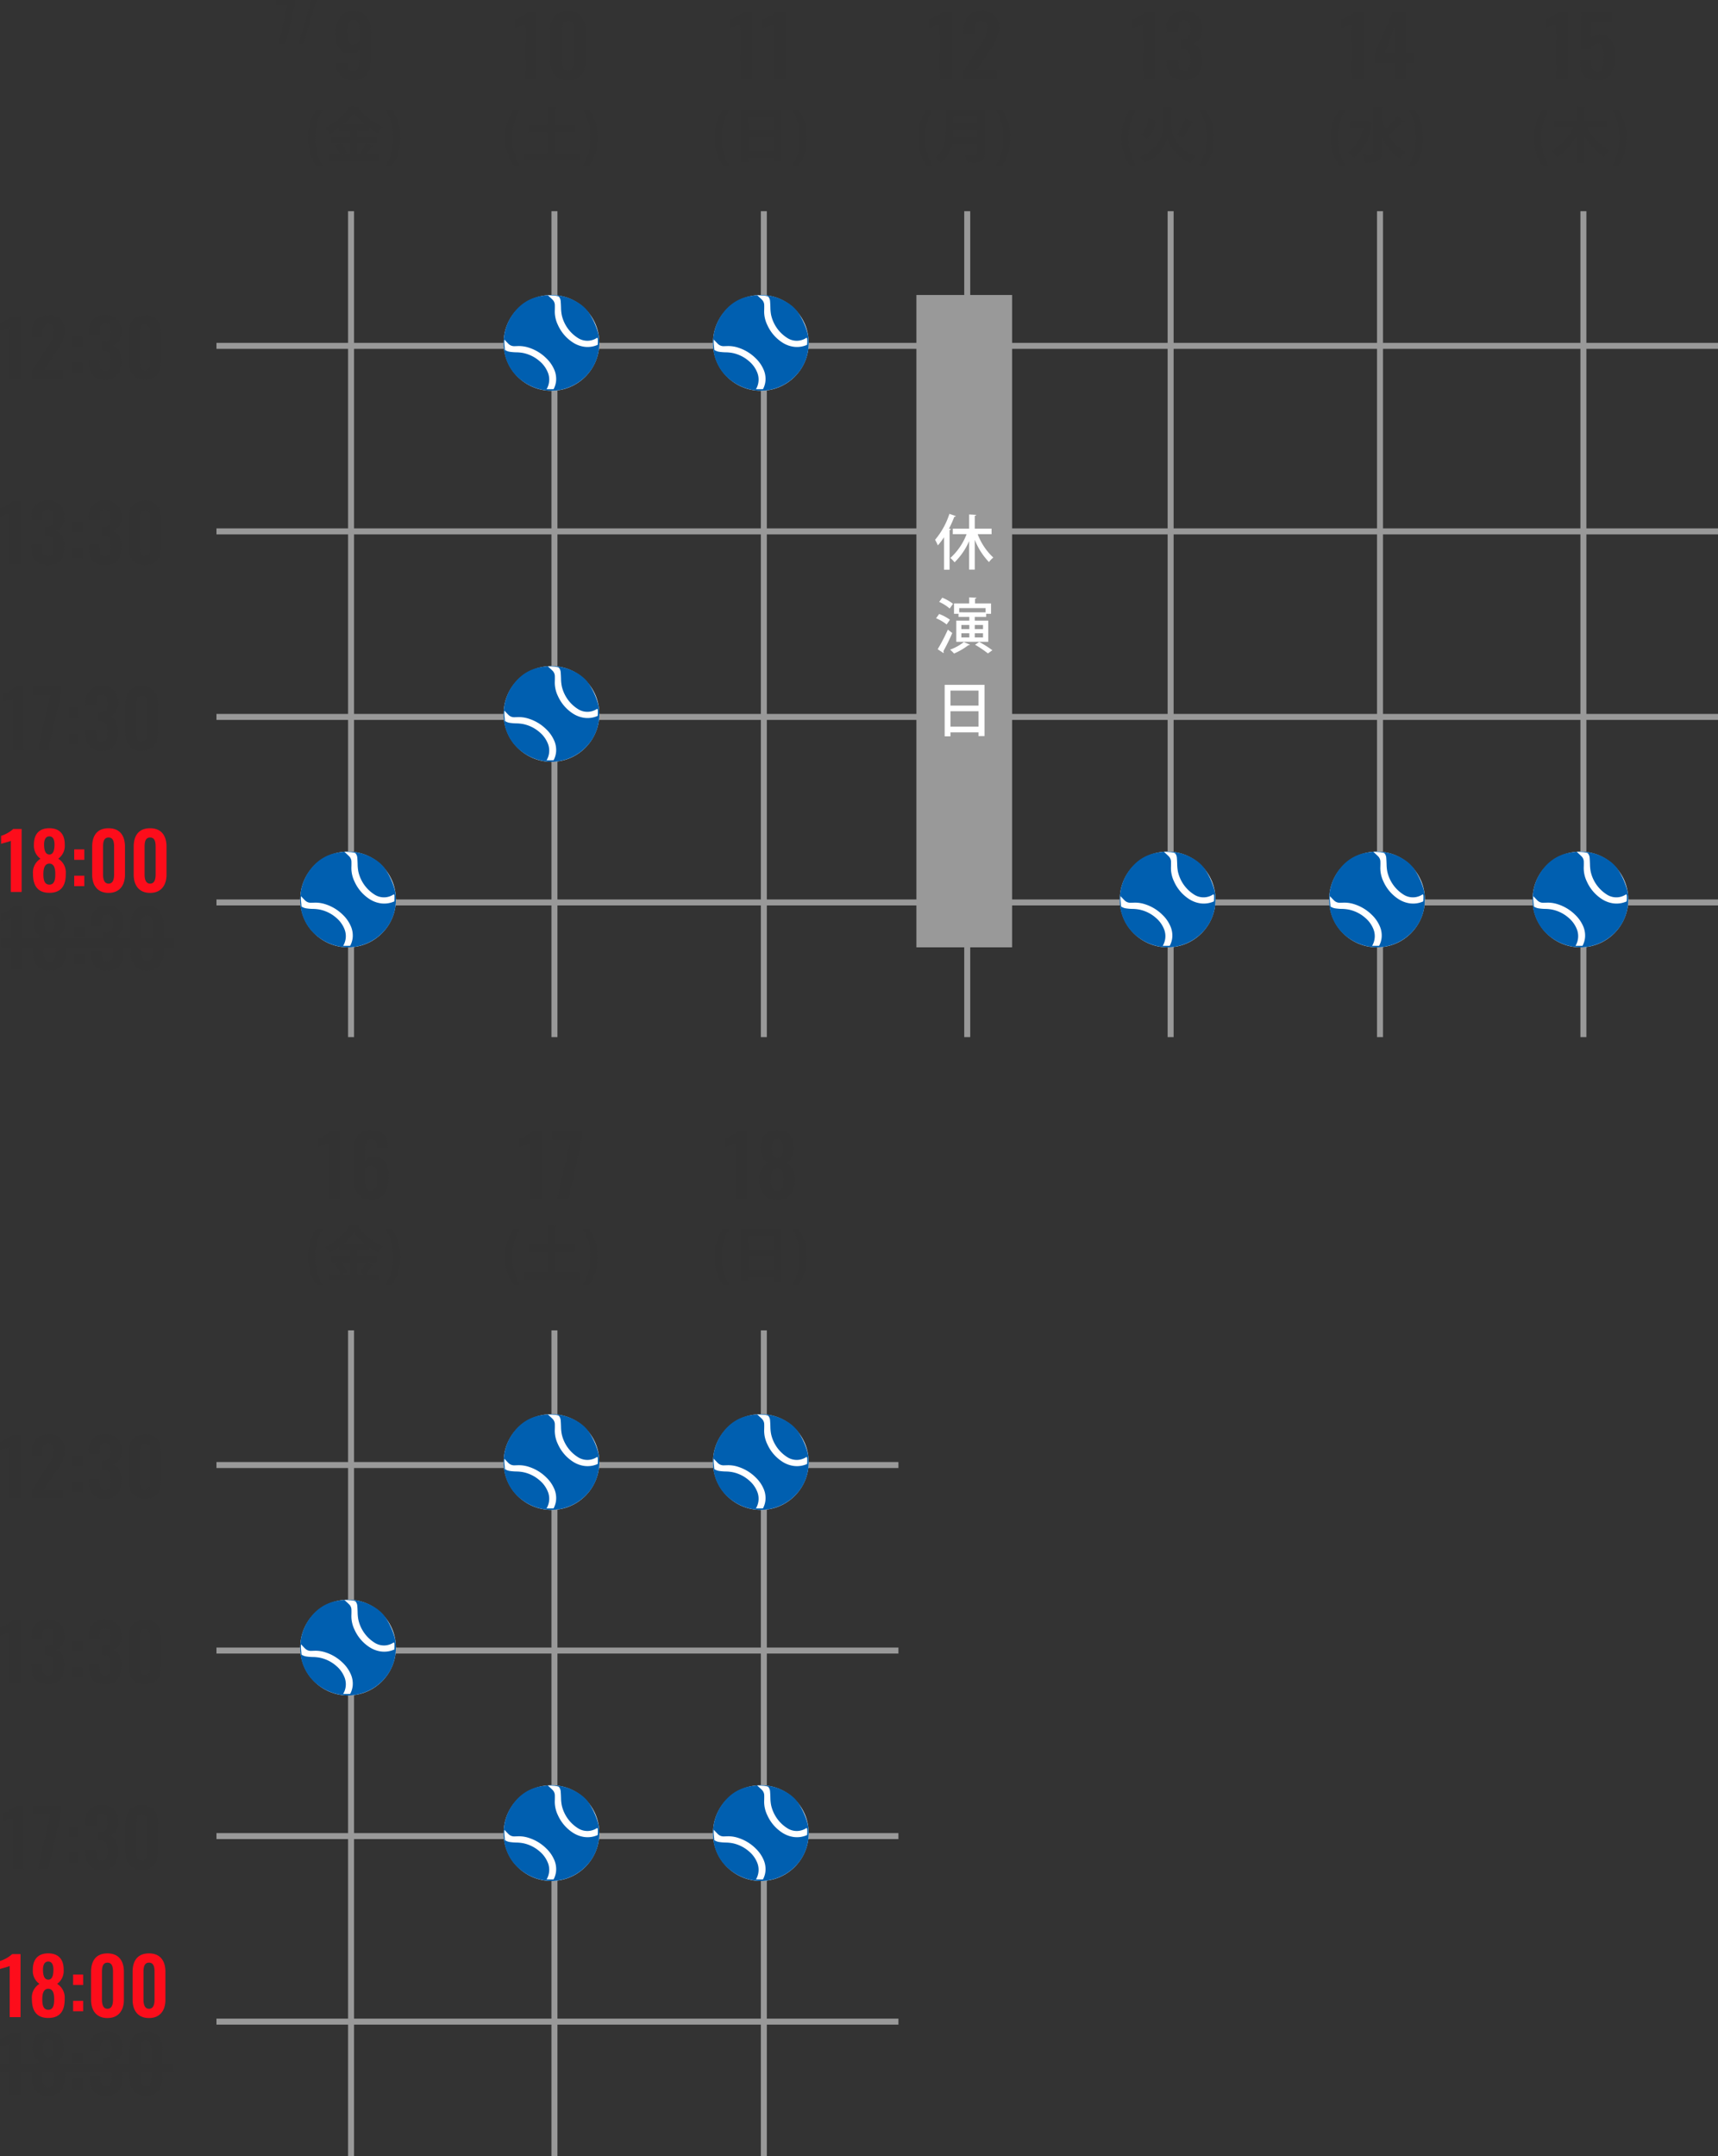 <svg xmlns="http://www.w3.org/2000/svg" width="287.183" height="360.29" viewBox="0 0 287.183 360.29">
  <rect x="0" y="0" width="287.183" height="360.29" fill="#333333" stroke="none"/>
  <g id="グループ_73102" data-name="グループ 73102" transform="translate(-16.817 -170.71)">
    <g id="グループ_71990" data-name="グループ 71990" transform="translate(0 -103)">
      <g id="グループ_67314" data-name="グループ 67314" transform="translate(0 -67)">
        <g id="グループ_66993" data-name="グループ 66993" transform="translate(3 19)">
          <g id="グループ_66975" data-name="グループ 66975" transform="translate(-2)">
            <path id="パス_142050" data-name="パス 142050" d="M-.105.154c2.338,0,2.968-1.736,2.968-3.948V-7.812c0-2.128-.868-3.654-2.968-3.654-2.156,0-2.954,1.554-2.954,3.78,0,1.9.6,3.36,2.436,3.332a1.715,1.715,0,0,0,1.512-.7V-3.71c0,1.722-.252,2.338-.98,2.338-.826,0-.994-.5-.994-1.512H-2.947v.168C-2.919-.868-2.093.154-.105.154Zm.014-5.978c-.994,0-1.008-.938-1.008-2.156,0-1.19.2-2,.994-2S.889-9.156.889-8.2V-6.44A1.118,1.118,0,0,1-.091-5.824Z" transform="translate(75 335)" fill="#323232"/>
            <path id="パス_142051" data-name="パス 142051" d="M-5.3,1.35A8.477,8.477,0,0,1-6.52-3.26,8.435,8.435,0,0,1-5.3-7.9H-6.36A7.9,7.9,0,0,0-7.7-3.27,7.725,7.725,0,0,0-6.36,1.35ZM3.69-2.4V-3.43H.58v-1H2.51v-.52a13.347,13.347,0,0,0,1.53.96,5.968,5.968,0,0,1,.8-1.07A10.873,10.873,0,0,1,.66-8.28a.284.284,0,0,0,.26-.2l-1.6-.09A11,11,0,0,1-4.79-4.91a5.113,5.113,0,0,1,.73.95,13.267,13.267,0,0,0,1.51-.96v.49H-.69v1H-3.76V-2.4h1.53l-.9.37A7.454,7.454,0,0,1-2.29-.4H-4.26V.63H4.27V-.4H1.99a12.888,12.888,0,0,0,.97-1.38.3.3,0,0,0,.28-.1L2.03-2.4ZM-.69-.4H-2.03l.81-.35A6.746,6.746,0,0,0-2.14-2.4H-.69Zm2.3,0H.58v-2H1.97A9.829,9.829,0,0,1,1-.69ZM-1.83-5.48A10.018,10.018,0,0,0-.04-7.37,10.62,10.62,0,0,0,1.82-5.48ZM5.3-7.9A8.425,8.425,0,0,1,6.52-3.29,8.486,8.486,0,0,1,5.3,1.35H6.36A7.929,7.929,0,0,0,7.7-3.28,7.629,7.629,0,0,0,6.36-7.9Z" transform="translate(75 348)" fill="#323232"/>
            <path id="パス_142049" data-name="パス 142049" d="M-6.579,0h1.2l1.476-6.534V-7.29H-7.1v.954H-5.13Zm3.33,0h.81L-.333-7.29h-.81Z" transform="translate(69 329)" fill="#323232"/>
          </g>
        </g>
        <g id="グループ_66976" data-name="グループ 66976" transform="translate(-8 19)">
          <path id="パス_142052" data-name="パス 142052" d="M-4.368,0h1.946V-11.34h-1.5a6.141,6.141,0,0,1-2.2,1.246v1.442c.238-.112,1.526-.406,1.75-.546ZM2.744.168C4.718.168,5.7-1.19,5.7-3.122V-8.148c0-1.974-.924-3.318-2.954-3.318-2.058,0-2.954,1.33-2.954,3.318v5.026C-.21-1.19.756.168,2.744.168Zm0-1.666c-.84,0-.994-.924-.994-1.652V-8.12c0-.77.1-1.68.994-1.68s.994.91.994,1.68v4.97C3.738-2.422,3.6-1.5,2.744-1.5Z" transform="translate(117 335)" fill="#323232"/>
          <path id="パス_142053" data-name="パス 142053" d="M-5.3,1.35A8.477,8.477,0,0,1-6.52-3.26,8.435,8.435,0,0,1-5.3-7.9H-6.36A7.9,7.9,0,0,0-7.7-3.27,7.725,7.725,0,0,0-6.36,1.35ZM.63-4.19H3.92V-5.4H.63V-8.21c.19-.03.27-.1.28-.2L-.66-8.5v3.1H-3.9v1.21H-.66v3.5h-3.9V.51H4.58V-.69H.63ZM5.3-7.9A8.425,8.425,0,0,1,6.52-3.29,8.486,8.486,0,0,1,5.3,1.35H6.36A7.929,7.929,0,0,0,7.7-3.28,7.629,7.629,0,0,0,6.36-7.9Z" transform="translate(117 348)" fill="#323232"/>
        </g>
        <g id="グループ_66978" data-name="グループ 66978" transform="translate(-15 19)">
          <path id="パス_142054" data-name="パス 142054" d="M-3.374,0h1.946V-11.34h-1.5a6.141,6.141,0,0,1-2.2,1.246v1.442c.238-.112,1.526-.406,1.75-.546ZM2.114,0H4.06V-11.34h-1.5a6.141,6.141,0,0,1-2.2,1.246v1.442C.6-8.764,1.89-9.058,2.114-9.2Z" transform="translate(159 335)" fill="#323232"/>
          <path id="パス_142055" data-name="パス 142055" d="M-5.3,1.35A8.477,8.477,0,0,1-6.52-3.26,8.435,8.435,0,0,1-5.3-7.9H-6.36A7.9,7.9,0,0,0-7.7-3.27,7.725,7.725,0,0,0-6.36,1.35ZM-3.35.78h1.24V.12h4.3V.77H3.48V-7.92H-3.35Zm5.54-5.3h-4.3V-6.71h4.3Zm-4.3,1.19h4.3v2.24h-4.3ZM5.3-7.9A8.425,8.425,0,0,1,6.52-3.29,8.486,8.486,0,0,1,5.3,1.35H6.36A7.929,7.929,0,0,0,7.7-3.28,7.629,7.629,0,0,0,6.36-7.9Z" transform="translate(159 348)" fill="#323232"/>
        </g>
        <g id="グループ_66979" data-name="グループ 66979" transform="translate(-21 19)">
          <path id="パス_142056" data-name="パス 142056" d="M-4.1,0h1.946V-11.34h-1.5a6.141,6.141,0,0,1-2.2,1.246v1.442c.238-.112,1.526-.406,1.75-.546ZM-.154,0H5.488V-1.554H2.044L4.382-5.068a6.015,6.015,0,0,0,1.4-3.444A2.647,2.647,0,0,0,2.87-11.466c-2.142,0-2.982,1.386-2.982,3.4v.5h1.9v-.476c0-.966.224-1.806,1.134-1.806.644,0,.924.476.924,1.316A5.136,5.136,0,0,1,2.646-5.7l-2.8,4.326Z" transform="translate(199 335)" fill="#323232"/>
          <path id="パス_142057" data-name="パス 142057" d="M-5.3,1.35A8.477,8.477,0,0,1-6.52-3.26,8.435,8.435,0,0,1-5.3-7.9H-6.36A7.9,7.9,0,0,0-7.7-3.27,7.725,7.725,0,0,0-6.36,1.35Zm2.27-9.39v3.32c0,1.55-.14,3.48-1.83,4.77a5.116,5.116,0,0,1,.91.89,5.341,5.341,0,0,0,1.88-3.1H2.15V-.61c0,.29-.07.29-.73.29-.37,0-.9,0-1.37-.03A5.019,5.019,0,0,1,.55.91C2.79.91,3.42.75,3.42-.59V-8.04ZM2.15-5.66H-1.8V-6.87H2.15Zm0,1.14v1.2H-1.87c.04-.42.06-.82.07-1.2ZM5.3-7.9A8.425,8.425,0,0,1,6.52-3.29,8.486,8.486,0,0,1,5.3,1.35H6.36A7.929,7.929,0,0,0,7.7-3.28,7.629,7.629,0,0,0,6.36-7.9Z" transform="translate(199 348)" fill="#323232"/>
        </g>
        <g id="グループ_66982" data-name="グループ 66982" transform="translate(-29 19)">
          <path id="パス_142058" data-name="パス 142058" d="M-4.1,0h1.946V-11.34h-1.5a6.141,6.141,0,0,1-2.2,1.246v1.442c.238-.112,1.526-.406,1.75-.546ZM2.772.168c2.142,0,2.954-1.386,2.954-3.444,0-1.582-.6-2.422-1.5-2.716a2.363,2.363,0,0,0,1.5-2.492,2.694,2.694,0,0,0-2.968-3A2.711,2.711,0,0,0-.182-8.442v.532H1.736v-.406c.028-.952.21-1.61,1.022-1.61s1.05.574,1.05,1.526c0,1.176-.336,1.68-1.358,1.694H2.156v1.554h.322c1.036.056,1.33.756,1.33,1.918,0,1.12-.168,1.778-1.022,1.778-.826,0-1.022-.6-1.05-1.68v-.336H-.182v.392C-.182-1.106.644.168,2.772.168Z" transform="translate(241 335)" fill="#323232"/>
          <path id="パス_142059" data-name="パス 142059" d="M-5.3,1.35A8.477,8.477,0,0,1-6.52-3.26,8.435,8.435,0,0,1-5.3-7.9H-6.36A7.9,7.9,0,0,0-7.7-3.27,7.725,7.725,0,0,0-6.36,1.35ZM-.71-8.42v3.2A5.661,5.661,0,0,1-4.66-.11,5.735,5.735,0,0,1-3.81.92,6.524,6.524,0,0,0-.06-3.09,6.835,6.835,0,0,0,3.85.92,4.958,4.958,0,0,1,4.69-.21C1.55-1.37.6-3.7.6-5.23V-8.05c.17-.05.29-.14.31-.27l-.97-.05ZM2.93-6.53A15.3,15.3,0,0,1,1.56-3.75s1.02.5,1.03.51A19.228,19.228,0,0,0,4.08-5.78a.341.341,0,0,0,.31-.11ZM-3.36-3.07A4.835,4.835,0,0,0-2.03-6.25l-1.21-.27A4.172,4.172,0,0,1-4.45-3.75ZM5.3-7.9A8.425,8.425,0,0,1,6.52-3.29,8.486,8.486,0,0,1,5.3,1.35H6.36A7.929,7.929,0,0,0,7.7-3.28,7.629,7.629,0,0,0,6.36-7.9Z" transform="translate(241 348)" fill="#323232"/>
        </g>
        <g id="グループ_66986" data-name="グループ 66986" transform="translate(0 19)">
          <path id="パス_142062" data-name="パス 142062" d="M-4.081,0h1.946V-11.34h-1.5a6.141,6.141,0,0,1-2.2,1.246v1.442c.238-.112,1.526-.406,1.75-.546Zm6.86.168c2.45,0,2.954-1.764,2.954-4.13,0-2.2-.742-3.6-2.534-3.5a2.148,2.148,0,0,0-1.5.588L1.813-9.6H5.285V-11.34H.189L.077-5.026H1.743c.168-.6.518-.994,1.064-.994.938,0,1.078.868,1.078,2.184,0,1.512-.056,2.506-1.008,2.534-.91.014-1.064-.784-1.064-1.946H-.077C-.077-1.162.511.168,2.779.168Z" transform="translate(281 335)" fill="#323232"/>
          <path id="パス_142063" data-name="パス 142063" d="M-5.3,1.35A8.477,8.477,0,0,1-6.52-3.26,8.435,8.435,0,0,1-5.3-7.9H-6.36A7.9,7.9,0,0,0-7.7-3.27,7.725,7.725,0,0,0-6.36,1.35ZM4.42-6.17H.64V-8.23c.19-.03.27-.09.28-.2L-.64-8.51v2.34H-4.41v1.19h3.25A9.658,9.658,0,0,1-4.8-1.06,6.574,6.574,0,0,1-3.91-.04,10.566,10.566,0,0,0-.64-3.58V.92H.64V-3.64A11.389,11.389,0,0,0,3.9-.1a5.476,5.476,0,0,1,.92-1.06,10.141,10.141,0,0,1-3.7-3.82h3.3ZM5.3-7.9A8.425,8.425,0,0,1,6.52-3.29,8.486,8.486,0,0,1,5.3,1.35H6.36A7.929,7.929,0,0,0,7.7-3.28,7.629,7.629,0,0,0,6.36-7.9Z" transform="translate(281 348)" fill="#323232"/>
        </g>
        <g id="グループ_68482" data-name="グループ 68482" transform="translate(-34 19)">
          <path id="パス_142060" data-name="パス 142060" d="M-4.158,0h1.946V-11.34h-1.5a6.141,6.141,0,0,1-2.2,1.246v1.442c.238-.112,1.526-.406,1.75-.546ZM3.066,0H4.872V-2.786H6.034v-1.54H4.872V-11.34H2.618l-2.954,6.9v1.652h3.4ZM1.274-4.326,3.066-9.254v4.928Z" transform="translate(281 335)" fill="#323232"/>
          <path id="パス_142061" data-name="パス 142061" d="M-5.3,1.35A8.477,8.477,0,0,1-6.52-3.26,8.435,8.435,0,0,1-5.3-7.9H-6.36A7.9,7.9,0,0,0-7.7-3.27,7.725,7.725,0,0,0-6.36,1.35ZM.68-8.24c.19-.02.26-.09.27-.2L-.6-8.51V-.64c0,.25-.04.25-.7.25-.3,0-.68,0-1.08-.02A4.758,4.758,0,0,1-1.91.93C.23.93.68.6.68-.64V-3.62A7.77,7.77,0,0,0,3.89.19,5.089,5.089,0,0,1,4.82-.93,6.816,6.816,0,0,1,1.91-3.7,20.229,20.229,0,0,0,4.34-5.93a.4.4,0,0,0,.33-.08L3.42-6.94A15.006,15.006,0,0,1,1.39-4.71,12.663,12.663,0,0,1,.68-6.73ZM-1.78-6.03H-4.49v1.21h2.18A6.58,6.58,0,0,1-4.82-.87a4.5,4.5,0,0,1,1,.95A8.921,8.921,0,0,0-.86-5.53a.363.363,0,0,0,.13-.19l-.83-.36ZM5.3-7.9A8.425,8.425,0,0,1,6.52-3.29,8.486,8.486,0,0,1,5.3,1.35H6.36A7.929,7.929,0,0,0,7.7-3.28,7.629,7.629,0,0,0,6.36-7.9Z" transform="translate(281 348)" fill="#323232"/>
        </g>
        <g id="グループ_66977" data-name="グループ 66977" transform="translate(0 16)">
          <rect id="長方形_29001" data-name="長方形 29001" width="1" height="251" transform="translate(304 413) rotate(90)" fill="#999"/>
          <rect id="長方形_29004" data-name="長方形 29004" width="1" height="251" transform="translate(304 444) rotate(90)" fill="#999"/>
          <rect id="長方形_29007" data-name="長方形 29007" width="1" height="251" transform="translate(304 475) rotate(90)" fill="#999"/>
          <rect id="長方形_28999" data-name="長方形 28999" width="1" height="251" transform="translate(304 382) rotate(90)" fill="#999"/>
          <g id="グループ_68500" data-name="グループ 68500">
            <rect id="長方形_28998" data-name="長方形 28998" width="1" height="138" transform="translate(75 360)" fill="#999"/>
            <rect id="長方形_29000" data-name="長方形 29000" width="1" height="138" transform="translate(109 360)" fill="#999"/>
            <rect id="長方形_29002" data-name="長方形 29002" width="1" height="138" transform="translate(144 360)" fill="#999"/>
            <rect id="長方形_29003" data-name="長方形 29003" width="1" height="138" transform="translate(178 360)" fill="#999"/>
            <rect id="長方形_29005" data-name="長方形 29005" width="1" height="138" transform="translate(212 360)" fill="#999"/>
            <rect id="長方形_29006" data-name="長方形 29006" width="1" height="138" transform="translate(247 360)" fill="#999"/>
            <rect id="長方形_30511" data-name="長方形 30511" width="1" height="138" transform="translate(281 360)" fill="#999"/>
          </g>
        </g>
        <path id="パス_142045" data-name="パス 142045" d="M2.442,16H4.249V5.47H2.858A5.7,5.7,0,0,1,.817,6.627V7.966c.221-.1,1.417-.377,1.625-.507Zm3.666,0h5.239V14.557h-3.2l2.171-3.263a5.585,5.585,0,0,0,1.3-3.2,2.458,2.458,0,0,0-2.7-2.743c-1.989,0-2.769,1.287-2.769,3.159V8.98H7.916V8.538c0-.9.208-1.677,1.053-1.677.6,0,.858.442.858,1.222a4.77,4.77,0,0,1-1.118,2.626l-2.6,4.017Zm6.747-5.369h1.69V8.889h-1.69Zm0,4.394h1.69V13.283h-1.69Zm5.525,1.131c1.989,0,2.743-1.287,2.743-3.2,0-1.469-.559-2.249-1.391-2.522a2.194,2.194,0,0,0,1.391-2.314A2.5,2.5,0,0,0,18.368,5.34a2.518,2.518,0,0,0-2.73,2.821v.494h1.781V8.278c.026-.884.2-1.495.949-1.495s.975.533.975,1.417c0,1.092-.312,1.56-1.261,1.573h-.273v1.443h.3c.962.052,1.235.7,1.235,1.781,0,1.04-.156,1.651-.949,1.651-.767,0-.949-.559-.975-1.56v-.312H15.637v.364C15.637,14.973,16.4,16.156,18.381,16.156Zm6.669,0c1.833,0,2.743-1.261,2.743-3.055V8.434c0-1.833-.858-3.081-2.743-3.081-1.911,0-2.743,1.235-2.743,3.081V13.1C22.307,14.9,23.2,16.156,25.05,16.156Zm0-1.547c-.78,0-.923-.858-.923-1.534V8.46c0-.715.091-1.56.923-1.56s.923.845.923,1.56v4.615C25.972,13.751,25.843,14.609,25.05,14.609Z" transform="translate(16 388)" fill="#323232"/>
        <path id="パス_142046" data-name="パス 142046" d="M2.442,16H4.249V5.47H2.858A5.7,5.7,0,0,1,.817,6.627V7.966c.221-.1,1.417-.377,1.625-.507Zm6.383.156c1.989,0,2.743-1.287,2.743-3.2,0-1.469-.559-2.249-1.391-2.522a2.194,2.194,0,0,0,1.391-2.314A2.5,2.5,0,0,0,8.813,5.34a2.518,2.518,0,0,0-2.73,2.821v.494H7.864V8.278c.026-.884.2-1.495.949-1.495s.975.533.975,1.417c0,1.092-.312,1.56-1.261,1.573H8.253v1.443h.3c.962.052,1.235.7,1.235,1.781,0,1.04-.156,1.651-.949,1.651-.767,0-.949-.559-.975-1.56v-.312H6.082v.364C6.082,14.973,6.849,16.156,8.826,16.156Zm4.03-5.525h1.69V8.889h-1.69Zm0,4.394h1.69V13.283h-1.69Zm5.525,1.131c1.989,0,2.743-1.287,2.743-3.2,0-1.469-.559-2.249-1.391-2.522a2.194,2.194,0,0,0,1.391-2.314A2.5,2.5,0,0,0,18.368,5.34a2.518,2.518,0,0,0-2.73,2.821v.494h1.781V8.278c.026-.884.2-1.495.949-1.495s.975.533.975,1.417c0,1.092-.312,1.56-1.261,1.573h-.273v1.443h.3c.962.052,1.235.7,1.235,1.781,0,1.04-.156,1.651-.949,1.651-.767,0-.949-.559-.975-1.56v-.312H15.637v.364C15.637,14.973,16.4,16.156,18.381,16.156Zm6.669,0c1.833,0,2.743-1.261,2.743-3.055V8.434c0-1.833-.858-3.081-2.743-3.081-1.911,0-2.743,1.235-2.743,3.081V13.1C22.307,14.9,23.2,16.156,25.05,16.156Zm0-1.547c-.78,0-.923-.858-.923-1.534V8.46c0-.715.091-1.56.923-1.56s.923.845.923,1.56v4.615C25.972,13.751,25.843,14.609,25.05,14.609Z" transform="translate(16 419)" fill="#323232"/>
        <path id="パス_142047" data-name="パス 142047" d="M2.982,16H4.789V5.47H3.4A5.7,5.7,0,0,1,1.357,6.627V7.966c.221-.1,1.417-.377,1.625-.507Zm4.16,0H8.871L11,6.562V5.47H6.388V6.848H9.235Zm5.174-5.369h1.69V8.889h-1.69Zm0,4.394h1.69V13.283h-1.69Zm5.525,1.131c1.989,0,2.743-1.287,2.743-3.2,0-1.469-.559-2.249-1.391-2.522a2.194,2.194,0,0,0,1.391-2.314A2.5,2.5,0,0,0,17.828,5.34,2.518,2.518,0,0,0,15.1,8.161v.494h1.781V8.278c.026-.884.195-1.495.949-1.495s.975.533.975,1.417c0,1.092-.312,1.56-1.261,1.573h-.273v1.443h.3c.962.052,1.235.7,1.235,1.781,0,1.04-.156,1.651-.949,1.651-.767,0-.949-.559-.975-1.56v-.312H15.1v.364C15.1,14.973,15.865,16.156,17.841,16.156Zm6.669,0c1.833,0,2.743-1.261,2.743-3.055V8.434c0-1.833-.858-3.081-2.743-3.081-1.911,0-2.743,1.235-2.743,3.081V13.1C21.767,14.9,22.664,16.156,24.51,16.156Zm0-1.547c-.78,0-.923-.858-.923-1.534V8.46c0-.715.091-1.56.923-1.56s.923.845.923,1.56v4.615C25.433,13.751,25.3,14.609,24.51,14.609Z" transform="translate(16 450)" fill="#323232"/>
        <g id="グループ_66984" data-name="グループ 66984" transform="translate(-5974 -1355)">
          <circle id="楕円形_3502" data-name="楕円形 3502" cx="8" cy="8" r="8" transform="translate(6041 1838)" fill="#fff"/>
          <path id="パス_360" data-name="パス 360" d="M432.608,126.152a2.9,2.9,0,0,1-3.129.1,6.107,6.107,0,0,1-2.8-3.925,7.187,7.187,0,0,1-.114-1.2c-.012-.362-.026-.724-.057-1.084a1.28,1.28,0,0,0-.277-.719.292.292,0,0,0-.126-.088,3.14,3.14,0,0,0-.8-.134c-.276-.017-.551-.03-.827-.044a.086.086,0,0,1-.06-.024c.128-.006.255-.016.383-.019a8.341,8.341,0,0,1,4.83,1.421,5.847,5.847,0,0,1,1.86,1.965,11.99,11.99,0,0,1,1.284,2.994,6.054,6.054,0,0,1,.183,1.4,8.094,8.094,0,0,1-.415,2.835,7.579,7.579,0,0,1-1.717,2.834,8.166,8.166,0,0,1-4.415,2.408,7.236,7.236,0,0,1-2.459.073,8.458,8.458,0,0,1-4.345-1.955,7.327,7.327,0,0,1-1.841-2.36,7.71,7.71,0,0,1-.732-2.47,8.369,8.369,0,0,1,.362-3.772,8.212,8.212,0,0,1,2.033-3.257,6.9,6.9,0,0,1,3.437-1.867,12.021,12.021,0,0,1,1.409-.215.155.155,0,0,1,.14.057c.166.167.344.323.515.485.1.1.208.194.3.3a1.288,1.288,0,0,1,.3.851c.01.323,0,.647-.01.97a5.146,5.146,0,0,0,.519,2.3,6.779,6.779,0,0,0,2.473,2.913,4.663,4.663,0,0,0,1.958.742,4.121,4.121,0,0,0,2.2-.317.076.076,0,0,0,.037-.055c.008-.2.016-.39.019-.586,0-.118,0-.236-.01-.354A.28.28,0,0,0,432.608,126.152Zm-15.5.324-.018.016c0,.2-.011.4,0,.6.023.347.063.692.092,1.038a.116.116,0,0,0,.061.1,2.025,2.025,0,0,0,.7.266,8.584,8.584,0,0,0,1.241.1,6.665,6.665,0,0,1,1.059.112,6.012,6.012,0,0,1,2.738,1.362,4.786,4.786,0,0,1,1.328,1.771,3.145,3.145,0,0,1-.028,2.664c-.039.084-.085.166-.131.256.384,0,.759,0,1.133,0a.074.074,0,0,0,.053-.035,3.669,3.669,0,0,0,.406-1.378,3.9,3.9,0,0,0-.311-1.858,5.814,5.814,0,0,0-1.342-1.917,7.276,7.276,0,0,0-2.869-1.746,5.294,5.294,0,0,0-1.676-.281c-.262,0-.523.018-.784.02a1.338,1.338,0,0,1-.963-.372c-.084-.079-.163-.164-.243-.247Z" transform="translate(5624.034 1718.985)" fill="#005fb0"/>
        </g>
        <g id="グループ_68485" data-name="グループ 68485" transform="translate(-5940 -1386)">
          <circle id="楕円形_3502-2" data-name="楕円形 3502" cx="8" cy="8" r="8" transform="translate(6041 1838)" fill="#fff"/>
          <path id="パス_360-2" data-name="パス 360" d="M432.608,126.152a2.9,2.9,0,0,1-3.129.1,6.107,6.107,0,0,1-2.8-3.925,7.187,7.187,0,0,1-.114-1.2c-.012-.362-.026-.724-.057-1.084a1.28,1.28,0,0,0-.277-.719.292.292,0,0,0-.126-.088,3.14,3.14,0,0,0-.8-.134c-.276-.017-.551-.03-.827-.044a.086.086,0,0,1-.06-.024c.128-.006.255-.016.383-.019a8.341,8.341,0,0,1,4.83,1.421,5.847,5.847,0,0,1,1.86,1.965,11.99,11.99,0,0,1,1.284,2.994,6.054,6.054,0,0,1,.183,1.4,8.094,8.094,0,0,1-.415,2.835,7.579,7.579,0,0,1-1.717,2.834,8.166,8.166,0,0,1-4.415,2.408,7.236,7.236,0,0,1-2.459.073,8.458,8.458,0,0,1-4.345-1.955,7.327,7.327,0,0,1-1.841-2.36,7.71,7.71,0,0,1-.732-2.47,8.369,8.369,0,0,1,.362-3.772,8.212,8.212,0,0,1,2.033-3.257,6.9,6.9,0,0,1,3.437-1.867,12.021,12.021,0,0,1,1.409-.215.155.155,0,0,1,.14.057c.166.167.344.323.515.485.1.1.208.194.3.3a1.288,1.288,0,0,1,.3.851c.01.323,0,.647-.01.97a5.146,5.146,0,0,0,.519,2.3,6.779,6.779,0,0,0,2.473,2.913,4.663,4.663,0,0,0,1.958.742,4.121,4.121,0,0,0,2.2-.317.076.076,0,0,0,.037-.055c.008-.2.016-.39.019-.586,0-.118,0-.236-.01-.354A.28.28,0,0,0,432.608,126.152Zm-15.5.324-.018.016c0,.2-.011.4,0,.6.023.347.063.692.092,1.038a.116.116,0,0,0,.061.1,2.025,2.025,0,0,0,.7.266,8.584,8.584,0,0,0,1.241.1,6.665,6.665,0,0,1,1.059.112,6.012,6.012,0,0,1,2.738,1.362,4.786,4.786,0,0,1,1.328,1.771,3.145,3.145,0,0,1-.028,2.664c-.039.084-.085.166-.131.256.384,0,.759,0,1.133,0a.074.074,0,0,0,.053-.035,3.669,3.669,0,0,0,.406-1.378,3.9,3.9,0,0,0-.311-1.858,5.814,5.814,0,0,0-1.342-1.917,7.276,7.276,0,0,0-2.869-1.746,5.294,5.294,0,0,0-1.676-.281c-.262,0-.523.018-.784.02a1.338,1.338,0,0,1-.963-.372c-.084-.079-.163-.164-.243-.247Z" transform="translate(5624.034 1718.985)" fill="#005fb0"/>
        </g>
        <g id="グループ_68488" data-name="グループ 68488" transform="translate(-5837 -1355)">
          <circle id="楕円形_3502-3" data-name="楕円形 3502" cx="8" cy="8" r="8" transform="translate(6041 1838)" fill="#fff"/>
          <path id="パス_360-3" data-name="パス 360" d="M432.608,126.152a2.9,2.9,0,0,1-3.129.1,6.107,6.107,0,0,1-2.8-3.925,7.187,7.187,0,0,1-.114-1.2c-.012-.362-.026-.724-.057-1.084a1.28,1.28,0,0,0-.277-.719.292.292,0,0,0-.126-.088,3.14,3.14,0,0,0-.8-.134c-.276-.017-.551-.03-.827-.044a.086.086,0,0,1-.06-.024c.128-.006.255-.016.383-.019a8.341,8.341,0,0,1,4.83,1.421,5.847,5.847,0,0,1,1.86,1.965,11.99,11.99,0,0,1,1.284,2.994,6.054,6.054,0,0,1,.183,1.4,8.094,8.094,0,0,1-.415,2.835,7.579,7.579,0,0,1-1.717,2.834,8.166,8.166,0,0,1-4.415,2.408,7.236,7.236,0,0,1-2.459.073,8.458,8.458,0,0,1-4.345-1.955,7.327,7.327,0,0,1-1.841-2.36,7.71,7.71,0,0,1-.732-2.47,8.369,8.369,0,0,1,.362-3.772,8.212,8.212,0,0,1,2.033-3.257,6.9,6.9,0,0,1,3.437-1.867,12.021,12.021,0,0,1,1.409-.215.155.155,0,0,1,.14.057c.166.167.344.323.515.485.1.1.208.194.3.3a1.288,1.288,0,0,1,.3.851c.01.323,0,.647-.01.97a5.146,5.146,0,0,0,.519,2.3,6.779,6.779,0,0,0,2.473,2.913,4.663,4.663,0,0,0,1.958.742,4.121,4.121,0,0,0,2.2-.317.076.076,0,0,0,.037-.055c.008-.2.016-.39.019-.586,0-.118,0-.236-.01-.354A.28.28,0,0,0,432.608,126.152Zm-15.5.324-.018.016c0,.2-.011.4,0,.6.023.347.063.692.092,1.038a.116.116,0,0,0,.061.1,2.025,2.025,0,0,0,.7.266,8.584,8.584,0,0,0,1.241.1,6.665,6.665,0,0,1,1.059.112,6.012,6.012,0,0,1,2.738,1.362,4.786,4.786,0,0,1,1.328,1.771,3.145,3.145,0,0,1-.028,2.664c-.039.084-.085.166-.131.256.384,0,.759,0,1.133,0a.074.074,0,0,0,.053-.035,3.669,3.669,0,0,0,.406-1.378,3.9,3.9,0,0,0-.311-1.858,5.814,5.814,0,0,0-1.342-1.917,7.276,7.276,0,0,0-2.869-1.746,5.294,5.294,0,0,0-1.676-.281c-.262,0-.523.018-.784.02a1.338,1.338,0,0,1-.963-.372c-.084-.079-.163-.164-.243-.247Z" transform="translate(5624.034 1718.985)" fill="#005fb0"/>
        </g>
        <g id="グループ_68489" data-name="グループ 68489" transform="translate(-5802 -1355)">
          <circle id="楕円形_3502-4" data-name="楕円形 3502" cx="8" cy="8" r="8" transform="translate(6041 1838)" fill="#fff"/>
          <path id="パス_360-4" data-name="パス 360" d="M432.608,126.152a2.9,2.9,0,0,1-3.129.1,6.107,6.107,0,0,1-2.8-3.925,7.187,7.187,0,0,1-.114-1.2c-.012-.362-.026-.724-.057-1.084a1.28,1.28,0,0,0-.277-.719.292.292,0,0,0-.126-.088,3.14,3.14,0,0,0-.8-.134c-.276-.017-.551-.03-.827-.044a.086.086,0,0,1-.06-.024c.128-.006.255-.016.383-.019a8.341,8.341,0,0,1,4.83,1.421,5.847,5.847,0,0,1,1.86,1.965,11.99,11.99,0,0,1,1.284,2.994,6.054,6.054,0,0,1,.183,1.4,8.094,8.094,0,0,1-.415,2.835,7.579,7.579,0,0,1-1.717,2.834,8.166,8.166,0,0,1-4.415,2.408,7.236,7.236,0,0,1-2.459.073,8.458,8.458,0,0,1-4.345-1.955,7.327,7.327,0,0,1-1.841-2.36,7.71,7.71,0,0,1-.732-2.47,8.369,8.369,0,0,1,.362-3.772,8.212,8.212,0,0,1,2.033-3.257,6.9,6.9,0,0,1,3.437-1.867,12.021,12.021,0,0,1,1.409-.215.155.155,0,0,1,.14.057c.166.167.344.323.515.485.1.1.208.194.3.3a1.288,1.288,0,0,1,.3.851c.01.323,0,.647-.01.97a5.146,5.146,0,0,0,.519,2.3,6.779,6.779,0,0,0,2.473,2.913,4.663,4.663,0,0,0,1.958.742,4.121,4.121,0,0,0,2.2-.317.076.076,0,0,0,.037-.055c.008-.2.016-.39.019-.586,0-.118,0-.236-.01-.354A.28.28,0,0,0,432.608,126.152Zm-15.5.324-.018.016c0,.2-.011.4,0,.6.023.347.063.692.092,1.038a.116.116,0,0,0,.061.1,2.025,2.025,0,0,0,.7.266,8.584,8.584,0,0,0,1.241.1,6.665,6.665,0,0,1,1.059.112,6.012,6.012,0,0,1,2.738,1.362,4.786,4.786,0,0,1,1.328,1.771,3.145,3.145,0,0,1-.028,2.664c-.039.084-.085.166-.131.256.384,0,.759,0,1.133,0a.074.074,0,0,0,.053-.035,3.669,3.669,0,0,0,.406-1.378,3.9,3.9,0,0,0-.311-1.858,5.814,5.814,0,0,0-1.342-1.917,7.276,7.276,0,0,0-2.869-1.746,5.294,5.294,0,0,0-1.676-.281c-.262,0-.523.018-.784.02a1.338,1.338,0,0,1-.963-.372c-.084-.079-.163-.164-.243-.247Z" transform="translate(5624.034 1718.985)" fill="#005fb0"/>
        </g>
        <g id="グループ_68490" data-name="グループ 68490" transform="translate(-5768 -1355)">
          <circle id="楕円形_3502-5" data-name="楕円形 3502" cx="8" cy="8" r="8" transform="translate(6041 1838)" fill="#fff"/>
          <path id="パス_360-5" data-name="パス 360" d="M432.608,126.152a2.9,2.9,0,0,1-3.129.1,6.107,6.107,0,0,1-2.8-3.925,7.187,7.187,0,0,1-.114-1.2c-.012-.362-.026-.724-.057-1.084a1.28,1.28,0,0,0-.277-.719.292.292,0,0,0-.126-.088,3.14,3.14,0,0,0-.8-.134c-.276-.017-.551-.03-.827-.044a.086.086,0,0,1-.06-.024c.128-.006.255-.016.383-.019a8.341,8.341,0,0,1,4.83,1.421,5.847,5.847,0,0,1,1.86,1.965,11.99,11.99,0,0,1,1.284,2.994,6.054,6.054,0,0,1,.183,1.4,8.094,8.094,0,0,1-.415,2.835,7.579,7.579,0,0,1-1.717,2.834,8.166,8.166,0,0,1-4.415,2.408,7.236,7.236,0,0,1-2.459.073,8.458,8.458,0,0,1-4.345-1.955,7.327,7.327,0,0,1-1.841-2.36,7.71,7.71,0,0,1-.732-2.47,8.369,8.369,0,0,1,.362-3.772,8.212,8.212,0,0,1,2.033-3.257,6.9,6.9,0,0,1,3.437-1.867,12.021,12.021,0,0,1,1.409-.215.155.155,0,0,1,.14.057c.166.167.344.323.515.485.1.1.208.194.3.3a1.288,1.288,0,0,1,.3.851c.01.323,0,.647-.01.97a5.146,5.146,0,0,0,.519,2.3,6.779,6.779,0,0,0,2.473,2.913,4.663,4.663,0,0,0,1.958.742,4.121,4.121,0,0,0,2.2-.317.076.076,0,0,0,.037-.055c.008-.2.016-.39.019-.586,0-.118,0-.236-.01-.354A.28.28,0,0,0,432.608,126.152Zm-15.5.324-.018.016c0,.2-.011.4,0,.6.023.347.063.692.092,1.038a.116.116,0,0,0,.061.1,2.025,2.025,0,0,0,.7.266,8.584,8.584,0,0,0,1.241.1,6.665,6.665,0,0,1,1.059.112,6.012,6.012,0,0,1,2.738,1.362,4.786,4.786,0,0,1,1.328,1.771,3.145,3.145,0,0,1-.028,2.664c-.039.084-.085.166-.131.256.384,0,.759,0,1.133,0a.074.074,0,0,0,.053-.035,3.669,3.669,0,0,0,.406-1.378,3.9,3.9,0,0,0-.311-1.858,5.814,5.814,0,0,0-1.342-1.917,7.276,7.276,0,0,0-2.869-1.746,5.294,5.294,0,0,0-1.676-.281c-.262,0-.523.018-.784.02a1.338,1.338,0,0,1-.963-.372c-.084-.079-.163-.164-.243-.247Z" transform="translate(5624.034 1718.985)" fill="#005fb0"/>
        </g>
        <g id="グループ_68486" data-name="グループ 68486" transform="translate(-5940 -1448)">
          <circle id="楕円形_3502-6" data-name="楕円形 3502" cx="8" cy="8" r="8" transform="translate(6041 1838)" fill="#fff"/>
          <path id="パス_360-6" data-name="パス 360" d="M432.608,126.152a2.9,2.9,0,0,1-3.129.1,6.107,6.107,0,0,1-2.8-3.925,7.187,7.187,0,0,1-.114-1.2c-.012-.362-.026-.724-.057-1.084a1.28,1.28,0,0,0-.277-.719.292.292,0,0,0-.126-.088,3.14,3.14,0,0,0-.8-.134c-.276-.017-.551-.03-.827-.044a.086.086,0,0,1-.06-.024c.128-.006.255-.016.383-.019a8.341,8.341,0,0,1,4.83,1.421,5.847,5.847,0,0,1,1.86,1.965,11.99,11.99,0,0,1,1.284,2.994,6.054,6.054,0,0,1,.183,1.4,8.094,8.094,0,0,1-.415,2.835,7.579,7.579,0,0,1-1.717,2.834,8.166,8.166,0,0,1-4.415,2.408,7.236,7.236,0,0,1-2.459.073,8.458,8.458,0,0,1-4.345-1.955,7.327,7.327,0,0,1-1.841-2.36,7.71,7.71,0,0,1-.732-2.47,8.369,8.369,0,0,1,.362-3.772,8.212,8.212,0,0,1,2.033-3.257,6.9,6.9,0,0,1,3.437-1.867,12.021,12.021,0,0,1,1.409-.215.155.155,0,0,1,.14.057c.166.167.344.323.515.485.1.1.208.194.3.3a1.288,1.288,0,0,1,.3.851c.01.323,0,.647-.01.97a5.146,5.146,0,0,0,.519,2.3,6.779,6.779,0,0,0,2.473,2.913,4.663,4.663,0,0,0,1.958.742,4.121,4.121,0,0,0,2.2-.317.076.076,0,0,0,.037-.055c.008-.2.016-.39.019-.586,0-.118,0-.236-.01-.354A.28.28,0,0,0,432.608,126.152Zm-15.5.324-.018.016c0,.2-.011.4,0,.6.023.347.063.692.092,1.038a.116.116,0,0,0,.061.1,2.025,2.025,0,0,0,.7.266,8.584,8.584,0,0,0,1.241.1,6.665,6.665,0,0,1,1.059.112,6.012,6.012,0,0,1,2.738,1.362,4.786,4.786,0,0,1,1.328,1.771,3.145,3.145,0,0,1-.028,2.664c-.039.084-.085.166-.131.256.384,0,.759,0,1.133,0a.074.074,0,0,0,.053-.035,3.669,3.669,0,0,0,.406-1.378,3.9,3.9,0,0,0-.311-1.858,5.814,5.814,0,0,0-1.342-1.917,7.276,7.276,0,0,0-2.869-1.746,5.294,5.294,0,0,0-1.676-.281c-.262,0-.523.018-.784.02a1.338,1.338,0,0,1-.963-.372c-.084-.079-.163-.164-.243-.247Z" transform="translate(5624.034 1718.985)" fill="#005fb0"/>
        </g>
        <g id="グループ_72066" data-name="グループ 72066" transform="translate(-5905 -1448)">
          <circle id="楕円形_3502-7" data-name="楕円形 3502" cx="8" cy="8" r="8" transform="translate(6041 1838)" fill="#fff"/>
          <path id="パス_360-7" data-name="パス 360" d="M432.608,126.152a2.9,2.9,0,0,1-3.129.1,6.107,6.107,0,0,1-2.8-3.925,7.187,7.187,0,0,1-.114-1.2c-.012-.362-.026-.724-.057-1.084a1.28,1.28,0,0,0-.277-.719.292.292,0,0,0-.126-.088,3.14,3.14,0,0,0-.8-.134c-.276-.017-.551-.03-.827-.044a.086.086,0,0,1-.06-.024c.128-.006.255-.016.383-.019a8.341,8.341,0,0,1,4.83,1.421,5.847,5.847,0,0,1,1.86,1.965,11.99,11.99,0,0,1,1.284,2.994,6.054,6.054,0,0,1,.183,1.4,8.094,8.094,0,0,1-.415,2.835,7.579,7.579,0,0,1-1.717,2.834,8.166,8.166,0,0,1-4.415,2.408,7.236,7.236,0,0,1-2.459.073,8.458,8.458,0,0,1-4.345-1.955,7.327,7.327,0,0,1-1.841-2.36,7.71,7.71,0,0,1-.732-2.47,8.369,8.369,0,0,1,.362-3.772,8.212,8.212,0,0,1,2.033-3.257,6.9,6.9,0,0,1,3.437-1.867,12.021,12.021,0,0,1,1.409-.215.155.155,0,0,1,.14.057c.166.167.344.323.515.485.1.1.208.194.3.3a1.288,1.288,0,0,1,.3.851c.01.323,0,.647-.01.97a5.146,5.146,0,0,0,.519,2.3,6.779,6.779,0,0,0,2.473,2.913,4.663,4.663,0,0,0,1.958.742,4.121,4.121,0,0,0,2.2-.317.076.076,0,0,0,.037-.055c.008-.2.016-.39.019-.586,0-.118,0-.236-.01-.354A.28.28,0,0,0,432.608,126.152Zm-15.5.324-.018.016c0,.2-.011.4,0,.6.023.347.063.692.092,1.038a.116.116,0,0,0,.061.1,2.025,2.025,0,0,0,.7.266,8.584,8.584,0,0,0,1.241.1,6.665,6.665,0,0,1,1.059.112,6.012,6.012,0,0,1,2.738,1.362,4.786,4.786,0,0,1,1.328,1.771,3.145,3.145,0,0,1-.028,2.664c-.039.084-.085.166-.131.256.384,0,.759,0,1.133,0a.074.074,0,0,0,.053-.035,3.669,3.669,0,0,0,.406-1.378,3.9,3.9,0,0,0-.311-1.858,5.814,5.814,0,0,0-1.342-1.917,7.276,7.276,0,0,0-2.869-1.746,5.294,5.294,0,0,0-1.676-.281c-.262,0-.523.018-.784.02a1.338,1.338,0,0,1-.963-.372c-.084-.079-.163-.164-.243-.247Z" transform="translate(5624.034 1718.985)" fill="#005fb0"/>
        </g>
        <g id="グループ_66955" data-name="グループ 66955" transform="translate(-100 -524)">
          <rect id="長方形_28959" data-name="長方形 28959" width="16" height="109" transform="translate(270 914)" fill="#999"/>
          <g id="グループ_66819" data-name="グループ 66819" transform="translate(273 950)">
            <path id="パス_142064" data-name="パス 142064" d="M2.52-8.43A12.809,12.809,0,0,1,.13-4.1a10.166,10.166,0,0,1,.46.94A12.715,12.715,0,0,0,1.62-4.52V.9h.93V-5.73c.14-.02.21-.07.22-.15l-.31-.09a18.364,18.364,0,0,0,.88-1.98c.14,0,.22-.03.26-.11ZM9.57-5.96H6.76V-8.1c.16-.02.23-.08.24-.16L5.82-8.33v2.37H3.09v.93h2.3A10.341,10.341,0,0,1,2.68-1.06a4.836,4.836,0,0,1,.7.73A11.226,11.226,0,0,0,5.82-3.88V.89h.94V-4.1A11.306,11.306,0,0,0,9.14-.37a3.459,3.459,0,0,1,.72-.76,10.238,10.238,0,0,1-2.61-3.9H9.57Z" transform="translate(0 9)" fill="#fff"/>
            <path id="パス_142065" data-name="パス 142065" d="M5.85-5.21v.62H3.67v3.54H9.02V-4.59H6.76v-.62H8.67v-.52h.81V-7.46H6.8v-.78c.16-.03.23-.08.24-.17L5.83-8.48v1.02H3.29v1.73h.75v.52Zm0,1.35v.69H4.52v-.69Zm2.29.69H6.76v-.69H8.14Zm-2.29.69v.7H4.52v-.7Zm.91.7v-.7H8.14v.7Zm1.81-4.2H4.16v-.7H8.57ZM.81-7.72A7.191,7.191,0,0,1,2.57-6.61l.55-.79A7.193,7.193,0,0,0,1.33-8.42ZM.29-4.99A7.654,7.654,0,0,1,2.06-3.95l.55-.79A7.594,7.594,0,0,0,.81-5.7ZM1.53.83A.22.22,0,0,0,1.57.7.323.323,0,0,0,1.51.52,32.111,32.111,0,0,0,3-2.52l-.74-.57A29.639,29.639,0,0,1,.56.19ZM9.7.36A16.4,16.4,0,0,0,7.5-1.03l-.69.47A17.715,17.715,0,0,1,8.96.89ZM4.93-1.01A8.056,8.056,0,0,1,2.63.26a4.51,4.51,0,0,1,.66.65A11.316,11.316,0,0,0,5.71-.5a.2.2,0,0,0,.24-.08Z" transform="translate(0 23)" fill="#fff"/>
            <path id="パス_142066" data-name="パス 142066" d="M1.73.74H2.7V.08H7.38V.7H8.39V-7.86H1.73ZM7.38-4.39H2.7V-6.9H7.38ZM2.7-3.45H7.38V-.88H2.7Z" transform="translate(0 37)" fill="#fff"/>
          </g>
        </g>
        <g id="グループ_73098" data-name="グループ 73098" transform="translate(0 5.746)">
          <path id="パス_142048" data-name="パス 142048" d="M2.352,16H4.159V5.47H2.768A5.7,5.7,0,0,1,.727,6.627V7.966c.221-.1,1.417-.377,1.625-.507Zm6.448.143c2.028,0,2.769-1.274,2.743-3.2a2.68,2.68,0,0,0-1.261-2.5,2.627,2.627,0,0,0,1.092-2.314C11.4,6.419,10.555,5.353,8.8,5.353S6.187,6.406,6.213,8.135a2.633,2.633,0,0,0,1.105,2.314,2.655,2.655,0,0,0-1.261,2.5C6.044,14.856,6.772,16.143,8.8,16.143Zm0-6.4c-.663-.013-.884-.715-.884-1.69,0-.767.26-1.339.884-1.339s.858.572.858,1.352C9.658,9.032,9.45,9.734,8.8,9.747Zm0,5.031c-.858,0-1-.884-1-1.729,0-.91.182-1.768,1-1.781.832.013,1,.884.988,1.781C9.788,13.881,9.658,14.778,8.8,14.778Zm4.147-4.147h1.69V8.889h-1.69Zm0,4.394h1.69V13.283h-1.69Zm5.525,1.131c1.989,0,2.743-1.287,2.743-3.2,0-1.469-.559-2.249-1.391-2.522a2.194,2.194,0,0,0,1.391-2.314A2.5,2.5,0,0,0,18.458,5.34a2.518,2.518,0,0,0-2.73,2.821v.494H17.51V8.278c.026-.884.195-1.495.949-1.495s.975.533.975,1.417c0,1.092-.312,1.56-1.261,1.573H17.9v1.443h.3c.962.052,1.235.7,1.235,1.781,0,1.04-.156,1.651-.949,1.651-.767,0-.949-.559-.975-1.56v-.312H15.729v.364C15.729,14.973,16.5,16.156,18.472,16.156Zm6.669,0c1.833,0,2.743-1.261,2.743-3.055V8.434c0-1.833-.858-3.081-2.743-3.081-1.911,0-2.743,1.235-2.743,3.081V13.1C22.4,14.9,23.295,16.156,25.141,16.156Zm0-1.547c-.78,0-.923-.858-.923-1.534V8.46c0-.715.091-1.56.923-1.56s.923.845.923,1.56v4.615C26.063,13.751,25.934,14.609,25.141,14.609Z" transform="translate(16.273 481)" fill="#323232"/>
          <rect id="長方形_32063" data-name="長方形 32063" width="29" height="1.418" transform="translate(17 491.748)" fill="#323232"/>
        </g>
      </g>
      <g id="グループ_68484" data-name="グループ 68484" transform="translate(0 120)">
        <g id="グループ_66993-2" data-name="グループ 66993" transform="translate(3 19)">
          <g id="グループ_66975-2" data-name="グループ 66975" transform="translate(-2)">
            <path id="パス_142071" data-name="パス 142071" d="M-4.277,0h1.946V-11.34h-1.5a6.141,6.141,0,0,1-2.2,1.246v1.442c.238-.112,1.526-.406,1.75-.546ZM2.835.154c2.212,0,2.954-1.638,2.954-3.864,0-1.9-.616-3.29-2.45-3.262a1.778,1.778,0,0,0-1.526.7V-7.616c0-1.722.28-2.338,1.022-2.338.8,0,.966.5.966,1.512H5.663v-.182c-.028-1.834-.868-2.842-2.842-2.842C.5-11.466-.133-9.744-.133-7.546V-3.57C-.133-1.456.735.154,2.835.154Zm.014-1.5c-.8,0-1.036-.826-1.036-1.778V-4.9a1.227,1.227,0,0,1,1.022-.6c.994,0,1.008.938,1.008,2.156S3.647-1.344,2.849-1.344Z" transform="translate(75 335)" fill="#323232"/>
            <path id="パス_142076" data-name="パス 142076" d="M-5.3,1.35A8.477,8.477,0,0,1-6.52-3.26,8.435,8.435,0,0,1-5.3-7.9H-6.36A7.9,7.9,0,0,0-7.7-3.27,7.725,7.725,0,0,0-6.36,1.35ZM3.69-2.4V-3.43H.58v-1H2.51v-.52a13.347,13.347,0,0,0,1.53.96,5.968,5.968,0,0,1,.8-1.07A10.873,10.873,0,0,1,.66-8.28a.284.284,0,0,0,.26-.2l-1.6-.09A11,11,0,0,1-4.79-4.91a5.113,5.113,0,0,1,.73.95,13.267,13.267,0,0,0,1.51-.96v.49H-.69v1H-3.76V-2.4h1.53l-.9.37A7.454,7.454,0,0,1-2.29-.4H-4.26V.63H4.27V-.4H1.99a12.888,12.888,0,0,0,.97-1.38.3.3,0,0,0,.28-.1L2.03-2.4ZM-.69-.4H-2.03l.81-.35A6.746,6.746,0,0,0-2.14-2.4H-.69Zm2.3,0H.58v-2H1.97A9.829,9.829,0,0,1,1-.69ZM-1.83-5.48A10.018,10.018,0,0,0-.04-7.37,10.62,10.62,0,0,0,1.82-5.48ZM5.3-7.9A8.425,8.425,0,0,1,6.52-3.29,8.486,8.486,0,0,1,5.3,1.35H6.36A7.929,7.929,0,0,0,7.7-3.28,7.629,7.629,0,0,0,6.36-7.9Z" transform="translate(75 348)" fill="#323232"/>
          </g>
        </g>
        <g id="グループ_66976-2" data-name="グループ 66976" transform="translate(-8 19)">
          <path id="パス_142072" data-name="パス 142072" d="M-3.521,0h1.946V-11.34h-1.5a6.141,6.141,0,0,1-2.2,1.246v1.442c.238-.112,1.526-.406,1.75-.546ZM.959,0H2.821l2.3-10.164V-11.34H.147v1.484H3.213Z" transform="translate(117 335)" fill="#323232"/>
          <path id="パス_142075" data-name="パス 142075" d="M-5.3,1.35A8.477,8.477,0,0,1-6.52-3.26,8.435,8.435,0,0,1-5.3-7.9H-6.36A7.9,7.9,0,0,0-7.7-3.27,7.725,7.725,0,0,0-6.36,1.35ZM.63-4.19H3.92V-5.4H.63V-8.21c.19-.03.27-.1.28-.2L-.66-8.5v3.1H-3.9v1.21H-.66v3.5h-3.9V.51H4.58V-.69H.63ZM5.3-7.9A8.425,8.425,0,0,1,6.52-3.29,8.486,8.486,0,0,1,5.3,1.35H6.36A7.929,7.929,0,0,0,7.7-3.28,7.629,7.629,0,0,0,6.36-7.9Z" transform="translate(117 348)" fill="#323232"/>
        </g>
        <g id="グループ_66978-2" data-name="グループ 66978" transform="translate(-15 19)">
          <path id="パス_142073" data-name="パス 142073" d="M-4.2,0h1.946V-11.34h-1.5a6.141,6.141,0,0,1-2.2,1.246v1.442c.238-.112,1.526-.406,1.75-.546ZM2.744.154C4.928.154,5.726-1.218,5.7-3.29A2.886,2.886,0,0,0,4.34-5.978,2.829,2.829,0,0,0,5.516-8.47c.028-1.848-.882-3-2.772-3s-2.814,1.134-2.786,3a2.836,2.836,0,0,0,1.19,2.492A2.86,2.86,0,0,0-.21-3.29C-.224-1.232.56.154,2.744.154Zm0-6.888c-.714-.014-.952-.77-.952-1.82,0-.826.28-1.442.952-1.442s.924.616.924,1.456C3.668-7.5,3.444-6.748,2.744-6.734Zm0,5.418c-.924,0-1.078-.952-1.078-1.862,0-.98.2-1.9,1.078-1.918.9.014,1.078.952,1.064,1.918C3.808-2.282,3.668-1.316,2.744-1.316Z" transform="translate(159 335)" fill="#323232"/>
          <path id="パス_142074" data-name="パス 142074" d="M-5.3,1.35A8.477,8.477,0,0,1-6.52-3.26,8.435,8.435,0,0,1-5.3-7.9H-6.36A7.9,7.9,0,0,0-7.7-3.27,7.725,7.725,0,0,0-6.36,1.35ZM-3.35.78h1.24V.12h4.3V.77H3.48V-7.92H-3.35Zm5.54-5.3h-4.3V-6.71h4.3Zm-4.3,1.19h4.3v2.24h-4.3ZM5.3-7.9A8.425,8.425,0,0,1,6.52-3.29,8.486,8.486,0,0,1,5.3,1.35H6.36A7.929,7.929,0,0,0,7.7-3.28,7.629,7.629,0,0,0,6.36-7.9Z" transform="translate(159 348)" fill="#323232"/>
        </g>
        <g id="グループ_66977-2" data-name="グループ 66977" transform="translate(0 16)">
          <rect id="長方形_29001-2" data-name="長方形 29001" width="1" height="114" transform="translate(167 413) rotate(90)" fill="#999"/>
          <rect id="長方形_29004-2" data-name="長方形 29004" width="1" height="114" transform="translate(167 444) rotate(90)" fill="#999"/>
          <rect id="長方形_29007-2" data-name="長方形 29007" width="1" height="114" transform="translate(167 475) rotate(90)" fill="#999"/>
          <rect id="長方形_28999-2" data-name="長方形 28999" width="1" height="114" transform="translate(167 382) rotate(90)" fill="#999"/>
          <g id="グループ_68502" data-name="グループ 68502">
            <rect id="長方形_28998-2" data-name="長方形 28998" width="1" height="138" transform="translate(75 360)" fill="#999"/>
            <rect id="長方形_29000-2" data-name="長方形 29000" width="1" height="138" transform="translate(109 360)" fill="#999"/>
            <rect id="長方形_29002-2" data-name="長方形 29002" width="1" height="138" transform="translate(144 360)" fill="#999"/>
          </g>
        </g>
        <path id="パス_142067" data-name="パス 142067" d="M2.442,16H4.249V5.47H2.858A5.7,5.7,0,0,1,.817,6.627V7.966c.221-.1,1.417-.377,1.625-.507Zm3.666,0h5.239V14.557h-3.2l2.171-3.263a5.585,5.585,0,0,0,1.3-3.2,2.458,2.458,0,0,0-2.7-2.743c-1.989,0-2.769,1.287-2.769,3.159V8.98H7.916V8.538c0-.9.208-1.677,1.053-1.677.6,0,.858.442.858,1.222a4.77,4.77,0,0,1-1.118,2.626l-2.6,4.017Zm6.747-5.369h1.69V8.889h-1.69Zm0,4.394h1.69V13.283h-1.69Zm5.525,1.131c1.989,0,2.743-1.287,2.743-3.2,0-1.469-.559-2.249-1.391-2.522a2.194,2.194,0,0,0,1.391-2.314A2.5,2.5,0,0,0,18.368,5.34a2.518,2.518,0,0,0-2.73,2.821v.494h1.781V8.278c.026-.884.2-1.495.949-1.495s.975.533.975,1.417c0,1.092-.312,1.56-1.261,1.573h-.273v1.443h.3c.962.052,1.235.7,1.235,1.781,0,1.04-.156,1.651-.949,1.651-.767,0-.949-.559-.975-1.56v-.312H15.637v.364C15.637,14.973,16.4,16.156,18.381,16.156Zm6.669,0c1.833,0,2.743-1.261,2.743-3.055V8.434c0-1.833-.858-3.081-2.743-3.081-1.911,0-2.743,1.235-2.743,3.081V13.1C22.307,14.9,23.2,16.156,25.05,16.156Zm0-1.547c-.78,0-.923-.858-.923-1.534V8.46c0-.715.091-1.56.923-1.56s.923.845.923,1.56v4.615C25.972,13.751,25.843,14.609,25.05,14.609Z" transform="translate(16 388)" fill="#323232"/>
        <path id="パス_142068" data-name="パス 142068" d="M2.442,16H4.249V5.47H2.858A5.7,5.7,0,0,1,.817,6.627V7.966c.221-.1,1.417-.377,1.625-.507Zm6.383.156c1.989,0,2.743-1.287,2.743-3.2,0-1.469-.559-2.249-1.391-2.522a2.194,2.194,0,0,0,1.391-2.314A2.5,2.5,0,0,0,8.813,5.34a2.518,2.518,0,0,0-2.73,2.821v.494H7.864V8.278c.026-.884.2-1.495.949-1.495s.975.533.975,1.417c0,1.092-.312,1.56-1.261,1.573H8.253v1.443h.3c.962.052,1.235.7,1.235,1.781,0,1.04-.156,1.651-.949,1.651-.767,0-.949-.559-.975-1.56v-.312H6.082v.364C6.082,14.973,6.849,16.156,8.826,16.156Zm4.03-5.525h1.69V8.889h-1.69Zm0,4.394h1.69V13.283h-1.69Zm5.525,1.131c1.989,0,2.743-1.287,2.743-3.2,0-1.469-.559-2.249-1.391-2.522a2.194,2.194,0,0,0,1.391-2.314A2.5,2.5,0,0,0,18.368,5.34a2.518,2.518,0,0,0-2.73,2.821v.494h1.781V8.278c.026-.884.2-1.495.949-1.495s.975.533.975,1.417c0,1.092-.312,1.56-1.261,1.573h-.273v1.443h.3c.962.052,1.235.7,1.235,1.781,0,1.04-.156,1.651-.949,1.651-.767,0-.949-.559-.975-1.56v-.312H15.637v.364C15.637,14.973,16.4,16.156,18.381,16.156Zm6.669,0c1.833,0,2.743-1.261,2.743-3.055V8.434c0-1.833-.858-3.081-2.743-3.081-1.911,0-2.743,1.235-2.743,3.081V13.1C22.307,14.9,23.2,16.156,25.05,16.156Zm0-1.547c-.78,0-.923-.858-.923-1.534V8.46c0-.715.091-1.56.923-1.56s.923.845.923,1.56v4.615C25.972,13.751,25.843,14.609,25.05,14.609Z" transform="translate(16 419)" fill="#323232"/>
        <path id="パス_142069" data-name="パス 142069" d="M2.982,16H4.789V5.47H3.4A5.7,5.7,0,0,1,1.357,6.627V7.966c.221-.1,1.417-.377,1.625-.507Zm4.16,0H8.871L11,6.562V5.47H6.388V6.848H9.235Zm5.174-5.369h1.69V8.889h-1.69Zm0,4.394h1.69V13.283h-1.69Zm5.525,1.131c1.989,0,2.743-1.287,2.743-3.2,0-1.469-.559-2.249-1.391-2.522a2.194,2.194,0,0,0,1.391-2.314A2.5,2.5,0,0,0,17.828,5.34,2.518,2.518,0,0,0,15.1,8.161v.494h1.781V8.278c.026-.884.195-1.495.949-1.495s.975.533.975,1.417c0,1.092-.312,1.56-1.261,1.573h-.273v1.443h.3c.962.052,1.235.7,1.235,1.781,0,1.04-.156,1.651-.949,1.651-.767,0-.949-.559-.975-1.56v-.312H15.1v.364C15.1,14.973,15.865,16.156,17.841,16.156Zm6.669,0c1.833,0,2.743-1.261,2.743-3.055V8.434c0-1.833-.858-3.081-2.743-3.081-1.911,0-2.743,1.235-2.743,3.081V13.1C21.767,14.9,22.664,16.156,24.51,16.156Zm0-1.547c-.78,0-.923-.858-.923-1.534V8.46c0-.715.091-1.56.923-1.56s.923.845.923,1.56v4.615C25.433,13.751,25.3,14.609,24.51,14.609Z" transform="translate(16 450)" fill="#323232"/>
        <g id="グループ_66984-2" data-name="グループ 66984" transform="translate(-5974 -1417)">
          <circle id="楕円形_3502-8" data-name="楕円形 3502" cx="8" cy="8" r="8" transform="translate(6041 1838)" fill="#fff"/>
          <path id="パス_360-8" data-name="パス 360" d="M432.608,126.152a2.9,2.9,0,0,1-3.129.1,6.107,6.107,0,0,1-2.8-3.925,7.187,7.187,0,0,1-.114-1.2c-.012-.362-.026-.724-.057-1.084a1.28,1.28,0,0,0-.277-.719.292.292,0,0,0-.126-.088,3.14,3.14,0,0,0-.8-.134c-.276-.017-.551-.03-.827-.044a.086.086,0,0,1-.06-.024c.128-.006.255-.016.383-.019a8.341,8.341,0,0,1,4.83,1.421,5.847,5.847,0,0,1,1.86,1.965,11.99,11.99,0,0,1,1.284,2.994,6.054,6.054,0,0,1,.183,1.4,8.094,8.094,0,0,1-.415,2.835,7.579,7.579,0,0,1-1.717,2.834,8.166,8.166,0,0,1-4.415,2.408,7.236,7.236,0,0,1-2.459.073,8.458,8.458,0,0,1-4.345-1.955,7.327,7.327,0,0,1-1.841-2.36,7.71,7.71,0,0,1-.732-2.47,8.369,8.369,0,0,1,.362-3.772,8.212,8.212,0,0,1,2.033-3.257,6.9,6.9,0,0,1,3.437-1.867,12.021,12.021,0,0,1,1.409-.215.155.155,0,0,1,.14.057c.166.167.344.323.515.485.1.1.208.194.3.3a1.288,1.288,0,0,1,.3.851c.01.323,0,.647-.01.97a5.146,5.146,0,0,0,.519,2.3,6.779,6.779,0,0,0,2.473,2.913,4.663,4.663,0,0,0,1.958.742,4.121,4.121,0,0,0,2.2-.317.076.076,0,0,0,.037-.055c.008-.2.016-.39.019-.586,0-.118,0-.236-.01-.354A.28.28,0,0,0,432.608,126.152Zm-15.5.324-.018.016c0,.2-.011.4,0,.6.023.347.063.692.092,1.038a.116.116,0,0,0,.061.1,2.025,2.025,0,0,0,.7.266,8.584,8.584,0,0,0,1.241.1,6.665,6.665,0,0,1,1.059.112,6.012,6.012,0,0,1,2.738,1.362,4.786,4.786,0,0,1,1.328,1.771,3.145,3.145,0,0,1-.028,2.664c-.039.084-.085.166-.131.256.384,0,.759,0,1.133,0a.074.074,0,0,0,.053-.035,3.669,3.669,0,0,0,.406-1.378,3.9,3.9,0,0,0-.311-1.858,5.814,5.814,0,0,0-1.342-1.917,7.276,7.276,0,0,0-2.869-1.746,5.294,5.294,0,0,0-1.676-.281c-.262,0-.523.018-.784.02a1.338,1.338,0,0,1-.963-.372c-.084-.079-.163-.164-.243-.247Z" transform="translate(5624.034 1718.985)" fill="#005fb0"/>
        </g>
        <g id="グループ_68494" data-name="グループ 68494" transform="translate(-5940 -1386)">
          <circle id="楕円形_3502-9" data-name="楕円形 3502" cx="8" cy="8" r="8" transform="translate(6041 1838)" fill="#fff"/>
          <path id="パス_360-9" data-name="パス 360" d="M432.608,126.152a2.9,2.9,0,0,1-3.129.1,6.107,6.107,0,0,1-2.8-3.925,7.187,7.187,0,0,1-.114-1.2c-.012-.362-.026-.724-.057-1.084a1.28,1.28,0,0,0-.277-.719.292.292,0,0,0-.126-.088,3.14,3.14,0,0,0-.8-.134c-.276-.017-.551-.03-.827-.044a.086.086,0,0,1-.06-.024c.128-.006.255-.016.383-.019a8.341,8.341,0,0,1,4.83,1.421,5.847,5.847,0,0,1,1.86,1.965,11.99,11.99,0,0,1,1.284,2.994,6.054,6.054,0,0,1,.183,1.4,8.094,8.094,0,0,1-.415,2.835,7.579,7.579,0,0,1-1.717,2.834,8.166,8.166,0,0,1-4.415,2.408,7.236,7.236,0,0,1-2.459.073,8.458,8.458,0,0,1-4.345-1.955,7.327,7.327,0,0,1-1.841-2.36,7.71,7.71,0,0,1-.732-2.47,8.369,8.369,0,0,1,.362-3.772,8.212,8.212,0,0,1,2.033-3.257,6.9,6.9,0,0,1,3.437-1.867,12.021,12.021,0,0,1,1.409-.215.155.155,0,0,1,.14.057c.166.167.344.323.515.485.1.1.208.194.3.3a1.288,1.288,0,0,1,.3.851c.01.323,0,.647-.01.97a5.146,5.146,0,0,0,.519,2.3,6.779,6.779,0,0,0,2.473,2.913,4.663,4.663,0,0,0,1.958.742,4.121,4.121,0,0,0,2.2-.317.076.076,0,0,0,.037-.055c.008-.2.016-.39.019-.586,0-.118,0-.236-.01-.354A.28.28,0,0,0,432.608,126.152Zm-15.5.324-.018.016c0,.2-.011.4,0,.6.023.347.063.692.092,1.038a.116.116,0,0,0,.061.1,2.025,2.025,0,0,0,.7.266,8.584,8.584,0,0,0,1.241.1,6.665,6.665,0,0,1,1.059.112,6.012,6.012,0,0,1,2.738,1.362,4.786,4.786,0,0,1,1.328,1.771,3.145,3.145,0,0,1-.028,2.664c-.039.084-.085.166-.131.256.384,0,.759,0,1.133,0a.074.074,0,0,0,.053-.035,3.669,3.669,0,0,0,.406-1.378,3.9,3.9,0,0,0-.311-1.858,5.814,5.814,0,0,0-1.342-1.917,7.276,7.276,0,0,0-2.869-1.746,5.294,5.294,0,0,0-1.676-.281c-.262,0-.523.018-.784.02a1.338,1.338,0,0,1-.963-.372c-.084-.079-.163-.164-.243-.247Z" transform="translate(5624.034 1718.985)" fill="#005fb0"/>
        </g>
        <g id="グループ_72072" data-name="グループ 72072" transform="translate(-5905 -1386)">
          <circle id="楕円形_3502-10" data-name="楕円形 3502" cx="8" cy="8" r="8" transform="translate(6041 1838)" fill="#fff"/>
          <path id="パス_360-10" data-name="パス 360" d="M432.608,126.152a2.9,2.9,0,0,1-3.129.1,6.107,6.107,0,0,1-2.8-3.925,7.187,7.187,0,0,1-.114-1.2c-.012-.362-.026-.724-.057-1.084a1.28,1.28,0,0,0-.277-.719.292.292,0,0,0-.126-.088,3.14,3.14,0,0,0-.8-.134c-.276-.017-.551-.03-.827-.044a.086.086,0,0,1-.06-.024c.128-.006.255-.016.383-.019a8.341,8.341,0,0,1,4.83,1.421,5.847,5.847,0,0,1,1.86,1.965,11.99,11.99,0,0,1,1.284,2.994,6.054,6.054,0,0,1,.183,1.4,8.094,8.094,0,0,1-.415,2.835,7.579,7.579,0,0,1-1.717,2.834,8.166,8.166,0,0,1-4.415,2.408,7.236,7.236,0,0,1-2.459.073,8.458,8.458,0,0,1-4.345-1.955,7.327,7.327,0,0,1-1.841-2.36,7.71,7.71,0,0,1-.732-2.47,8.369,8.369,0,0,1,.362-3.772,8.212,8.212,0,0,1,2.033-3.257,6.9,6.9,0,0,1,3.437-1.867,12.021,12.021,0,0,1,1.409-.215.155.155,0,0,1,.14.057c.166.167.344.323.515.485.1.1.208.194.3.3a1.288,1.288,0,0,1,.3.851c.01.323,0,.647-.01.97a5.146,5.146,0,0,0,.519,2.3,6.779,6.779,0,0,0,2.473,2.913,4.663,4.663,0,0,0,1.958.742,4.121,4.121,0,0,0,2.2-.317.076.076,0,0,0,.037-.055c.008-.2.016-.39.019-.586,0-.118,0-.236-.01-.354A.28.28,0,0,0,432.608,126.152Zm-15.5.324-.018.016c0,.2-.011.4,0,.6.023.347.063.692.092,1.038a.116.116,0,0,0,.061.1,2.025,2.025,0,0,0,.7.266,8.584,8.584,0,0,0,1.241.1,6.665,6.665,0,0,1,1.059.112,6.012,6.012,0,0,1,2.738,1.362,4.786,4.786,0,0,1,1.328,1.771,3.145,3.145,0,0,1-.028,2.664c-.039.084-.085.166-.131.256.384,0,.759,0,1.133,0a.074.074,0,0,0,.053-.035,3.669,3.669,0,0,0,.406-1.378,3.9,3.9,0,0,0-.311-1.858,5.814,5.814,0,0,0-1.342-1.917,7.276,7.276,0,0,0-2.869-1.746,5.294,5.294,0,0,0-1.676-.281c-.262,0-.523.018-.784.02a1.338,1.338,0,0,1-.963-.372c-.084-.079-.163-.164-.243-.247Z" transform="translate(5624.034 1718.985)" fill="#005fb0"/>
        </g>
        <g id="グループ_72070" data-name="グループ 72070" transform="translate(-5940 -1448)">
          <circle id="楕円形_3502-11" data-name="楕円形 3502" cx="8" cy="8" r="8" transform="translate(6041 1838)" fill="#fff"/>
          <path id="パス_360-11" data-name="パス 360" d="M432.608,126.152a2.9,2.9,0,0,1-3.129.1,6.107,6.107,0,0,1-2.8-3.925,7.187,7.187,0,0,1-.114-1.2c-.012-.362-.026-.724-.057-1.084a1.28,1.28,0,0,0-.277-.719.292.292,0,0,0-.126-.088,3.14,3.14,0,0,0-.8-.134c-.276-.017-.551-.03-.827-.044a.086.086,0,0,1-.06-.024c.128-.006.255-.016.383-.019a8.341,8.341,0,0,1,4.83,1.421,5.847,5.847,0,0,1,1.86,1.965,11.99,11.99,0,0,1,1.284,2.994,6.054,6.054,0,0,1,.183,1.4,8.094,8.094,0,0,1-.415,2.835,7.579,7.579,0,0,1-1.717,2.834,8.166,8.166,0,0,1-4.415,2.408,7.236,7.236,0,0,1-2.459.073,8.458,8.458,0,0,1-4.345-1.955,7.327,7.327,0,0,1-1.841-2.36,7.71,7.71,0,0,1-.732-2.47,8.369,8.369,0,0,1,.362-3.772,8.212,8.212,0,0,1,2.033-3.257,6.9,6.9,0,0,1,3.437-1.867,12.021,12.021,0,0,1,1.409-.215.155.155,0,0,1,.14.057c.166.167.344.323.515.485.1.1.208.194.3.3a1.288,1.288,0,0,1,.3.851c.01.323,0,.647-.01.97a5.146,5.146,0,0,0,.519,2.3,6.779,6.779,0,0,0,2.473,2.913,4.663,4.663,0,0,0,1.958.742,4.121,4.121,0,0,0,2.2-.317.076.076,0,0,0,.037-.055c.008-.2.016-.39.019-.586,0-.118,0-.236-.01-.354A.28.28,0,0,0,432.608,126.152Zm-15.5.324-.018.016c0,.2-.011.4,0,.6.023.347.063.692.092,1.038a.116.116,0,0,0,.061.1,2.025,2.025,0,0,0,.7.266,8.584,8.584,0,0,0,1.241.1,6.665,6.665,0,0,1,1.059.112,6.012,6.012,0,0,1,2.738,1.362,4.786,4.786,0,0,1,1.328,1.771,3.145,3.145,0,0,1-.028,2.664c-.039.084-.085.166-.131.256.384,0,.759,0,1.133,0a.074.074,0,0,0,.053-.035,3.669,3.669,0,0,0,.406-1.378,3.9,3.9,0,0,0-.311-1.858,5.814,5.814,0,0,0-1.342-1.917,7.276,7.276,0,0,0-2.869-1.746,5.294,5.294,0,0,0-1.676-.281c-.262,0-.523.018-.784.02a1.338,1.338,0,0,1-.963-.372c-.084-.079-.163-.164-.243-.247Z" transform="translate(5624.034 1718.985)" fill="#005fb0"/>
        </g>
        <g id="グループ_72071" data-name="グループ 72071" transform="translate(-5905 -1448)">
          <circle id="楕円形_3502-12" data-name="楕円形 3502" cx="8" cy="8" r="8" transform="translate(6041 1838)" fill="#fff"/>
          <path id="パス_360-12" data-name="パス 360" d="M432.608,126.152a2.9,2.9,0,0,1-3.129.1,6.107,6.107,0,0,1-2.8-3.925,7.187,7.187,0,0,1-.114-1.2c-.012-.362-.026-.724-.057-1.084a1.28,1.28,0,0,0-.277-.719.292.292,0,0,0-.126-.088,3.14,3.14,0,0,0-.8-.134c-.276-.017-.551-.03-.827-.044a.086.086,0,0,1-.06-.024c.128-.006.255-.016.383-.019a8.341,8.341,0,0,1,4.83,1.421,5.847,5.847,0,0,1,1.86,1.965,11.99,11.99,0,0,1,1.284,2.994,6.054,6.054,0,0,1,.183,1.4,8.094,8.094,0,0,1-.415,2.835,7.579,7.579,0,0,1-1.717,2.834,8.166,8.166,0,0,1-4.415,2.408,7.236,7.236,0,0,1-2.459.073,8.458,8.458,0,0,1-4.345-1.955,7.327,7.327,0,0,1-1.841-2.36,7.71,7.71,0,0,1-.732-2.47,8.369,8.369,0,0,1,.362-3.772,8.212,8.212,0,0,1,2.033-3.257,6.9,6.9,0,0,1,3.437-1.867,12.021,12.021,0,0,1,1.409-.215.155.155,0,0,1,.14.057c.166.167.344.323.515.485.1.1.208.194.3.3a1.288,1.288,0,0,1,.3.851c.01.323,0,.647-.01.97a5.146,5.146,0,0,0,.519,2.3,6.779,6.779,0,0,0,2.473,2.913,4.663,4.663,0,0,0,1.958.742,4.121,4.121,0,0,0,2.2-.317.076.076,0,0,0,.037-.055c.008-.2.016-.39.019-.586,0-.118,0-.236-.01-.354A.28.28,0,0,0,432.608,126.152Zm-15.5.324-.018.016c0,.2-.011.4,0,.6.023.347.063.692.092,1.038a.116.116,0,0,0,.061.1,2.025,2.025,0,0,0,.7.266,8.584,8.584,0,0,0,1.241.1,6.665,6.665,0,0,1,1.059.112,6.012,6.012,0,0,1,2.738,1.362,4.786,4.786,0,0,1,1.328,1.771,3.145,3.145,0,0,1-.028,2.664c-.039.084-.085.166-.131.256.384,0,.759,0,1.133,0a.074.074,0,0,0,.053-.035,3.669,3.669,0,0,0,.406-1.378,3.9,3.9,0,0,0-.311-1.858,5.814,5.814,0,0,0-1.342-1.917,7.276,7.276,0,0,0-2.869-1.746,5.294,5.294,0,0,0-1.676-.281c-.262,0-.523.018-.784.02a1.338,1.338,0,0,1-.963-.372c-.084-.079-.163-.164-.243-.247Z" transform="translate(5624.034 1718.985)" fill="#005fb0"/>
        </g>
        <g id="グループ_73099" data-name="グループ 73099" transform="translate(-0.183 6.746)">
          <path id="パス_142048-2" data-name="パス 142048" d="M2.352,16H4.159V5.47H2.768A5.7,5.7,0,0,1,.727,6.627V7.966c.221-.1,1.417-.377,1.625-.507Zm6.448.143c2.028,0,2.769-1.274,2.743-3.2a2.68,2.68,0,0,0-1.261-2.5,2.627,2.627,0,0,0,1.092-2.314C11.4,6.419,10.555,5.353,8.8,5.353S6.187,6.406,6.213,8.135a2.633,2.633,0,0,0,1.105,2.314,2.655,2.655,0,0,0-1.261,2.5C6.044,14.856,6.772,16.143,8.8,16.143Zm0-6.4c-.663-.013-.884-.715-.884-1.69,0-.767.26-1.339.884-1.339s.858.572.858,1.352C9.658,9.032,9.45,9.734,8.8,9.747Zm0,5.031c-.858,0-1-.884-1-1.729,0-.91.182-1.768,1-1.781.832.013,1,.884.988,1.781C9.788,13.881,9.658,14.778,8.8,14.778Zm4.147-4.147h1.69V8.889h-1.69Zm0,4.394h1.69V13.283h-1.69Zm5.525,1.131c1.989,0,2.743-1.287,2.743-3.2,0-1.469-.559-2.249-1.391-2.522a2.194,2.194,0,0,0,1.391-2.314A2.5,2.5,0,0,0,18.458,5.34a2.518,2.518,0,0,0-2.73,2.821v.494H17.51V8.278c.026-.884.195-1.495.949-1.495s.975.533.975,1.417c0,1.092-.312,1.56-1.261,1.573H17.9v1.443h.3c.962.052,1.235.7,1.235,1.781,0,1.04-.156,1.651-.949,1.651-.767,0-.949-.559-.975-1.56v-.312H15.729v.364C15.729,14.973,16.5,16.156,18.472,16.156Zm6.669,0c1.833,0,2.743-1.261,2.743-3.055V8.434c0-1.833-.858-3.081-2.743-3.081-1.911,0-2.743,1.235-2.743,3.081V13.1C22.4,14.9,23.295,16.156,25.141,16.156Zm0-1.547c-.78,0-.923-.858-.923-1.534V8.46c0-.715.091-1.56.923-1.56s.923.845.923,1.56v4.615C26.063,13.751,25.934,14.609,25.141,14.609Z" transform="translate(16.273 481)" fill="#323232"/>
          <rect id="長方形_32063-2" data-name="長方形 32063" width="29" height="1.418" transform="translate(17 491.748)" fill="#323232"/>
        </g>
        <path id="パス_142232" data-name="パス 142232" d="M2.1,16H3.912V5.47H2.521A5.7,5.7,0,0,1,.48,6.627V7.966C.7,7.862,1.9,7.589,2.1,7.459Zm6.448.143c2.028,0,2.769-1.274,2.743-3.2a2.68,2.68,0,0,0-1.261-2.5,2.627,2.627,0,0,0,1.092-2.314c.026-1.716-.819-2.782-2.574-2.782S5.94,6.406,5.966,8.135a2.633,2.633,0,0,0,1.105,2.314,2.655,2.655,0,0,0-1.261,2.5C5.8,14.856,6.525,16.143,8.553,16.143Zm0-6.4c-.663-.013-.884-.715-.884-1.69,0-.767.26-1.339.884-1.339s.858.572.858,1.352C9.411,9.032,9.2,9.734,8.553,9.747Zm0,5.031c-.858,0-1-.884-1-1.729,0-.91.182-1.768,1-1.781.832.013,1,.884.988,1.781C9.541,13.881,9.411,14.778,8.553,14.778ZM12.7,10.631h1.69V8.889H12.7Zm0,4.394h1.69V13.283H12.7Zm5.746,1.131c1.833,0,2.743-1.261,2.743-3.055V8.434c0-1.833-.858-3.081-2.743-3.081-1.911,0-2.743,1.235-2.743,3.081V13.1C15.7,14.9,16.6,16.156,18.446,16.156Zm0-1.547c-.78,0-.923-.858-.923-1.534V8.46c0-.715.091-1.56.923-1.56s.923.845.923,1.56v4.615C19.368,13.751,19.239,14.609,18.446,14.609Zm6.942,1.547c1.833,0,2.743-1.261,2.743-3.055V8.434c0-1.833-.858-3.081-2.743-3.081-1.911,0-2.743,1.235-2.743,3.081V13.1C22.645,14.9,23.542,16.156,25.388,16.156Zm0-1.547c-.78,0-.923-.858-.923-1.534V8.46c0-.715.091-1.56.923-1.56s.923.845.923,1.56v4.615C26.311,13.751,26.181,14.609,25.388,14.609Z" transform="translate(16.338 474.746)" fill="#fd0d1b"/>
      </g>
    </g>
    <path id="パス_142231" data-name="パス 142231" d="M2.1,16H3.912V5.47H2.521A5.7,5.7,0,0,1,.48,6.627V7.966C.7,7.862,1.9,7.589,2.1,7.459Zm6.448.143c2.028,0,2.769-1.274,2.743-3.2a2.68,2.68,0,0,0-1.261-2.5,2.627,2.627,0,0,0,1.092-2.314c.026-1.716-.819-2.782-2.574-2.782S5.94,6.406,5.966,8.135a2.633,2.633,0,0,0,1.105,2.314,2.655,2.655,0,0,0-1.261,2.5C5.8,14.856,6.525,16.143,8.553,16.143Zm0-6.4c-.663-.013-.884-.715-.884-1.69,0-.767.26-1.339.884-1.339s.858.572.858,1.352C9.411,9.032,9.2,9.734,8.553,9.747Zm0,5.031c-.858,0-1-.884-1-1.729,0-.91.182-1.768,1-1.781.832.013,1,.884.988,1.781C9.541,13.881,9.411,14.778,8.553,14.778ZM12.7,10.631h1.69V8.889H12.7Zm0,4.394h1.69V13.283H12.7Zm5.746,1.131c1.833,0,2.743-1.261,2.743-3.055V8.434c0-1.833-.858-3.081-2.743-3.081-1.911,0-2.743,1.235-2.743,3.081V13.1C15.7,14.9,16.6,16.156,18.446,16.156Zm0-1.547c-.78,0-.923-.858-.923-1.534V8.46c0-.715.091-1.56.923-1.56s.923.845.923,1.56v4.615C19.368,13.751,19.239,14.609,18.446,14.609Zm6.942,1.547c1.833,0,2.743-1.261,2.743-3.055V8.434c0-1.833-.858-3.081-2.743-3.081-1.911,0-2.743,1.235-2.743,3.081V13.1C22.645,14.9,23.542,16.156,25.388,16.156Zm0-1.547c-.78,0-.923-.858-.923-1.534V8.46c0-.715.091-1.56.923-1.56s.923.845.923,1.56v4.615C26.311,13.751,26.181,14.609,25.388,14.609Z" transform="translate(16.521 303.746)" fill="#fd0d1b"/>
  </g>
</svg>
